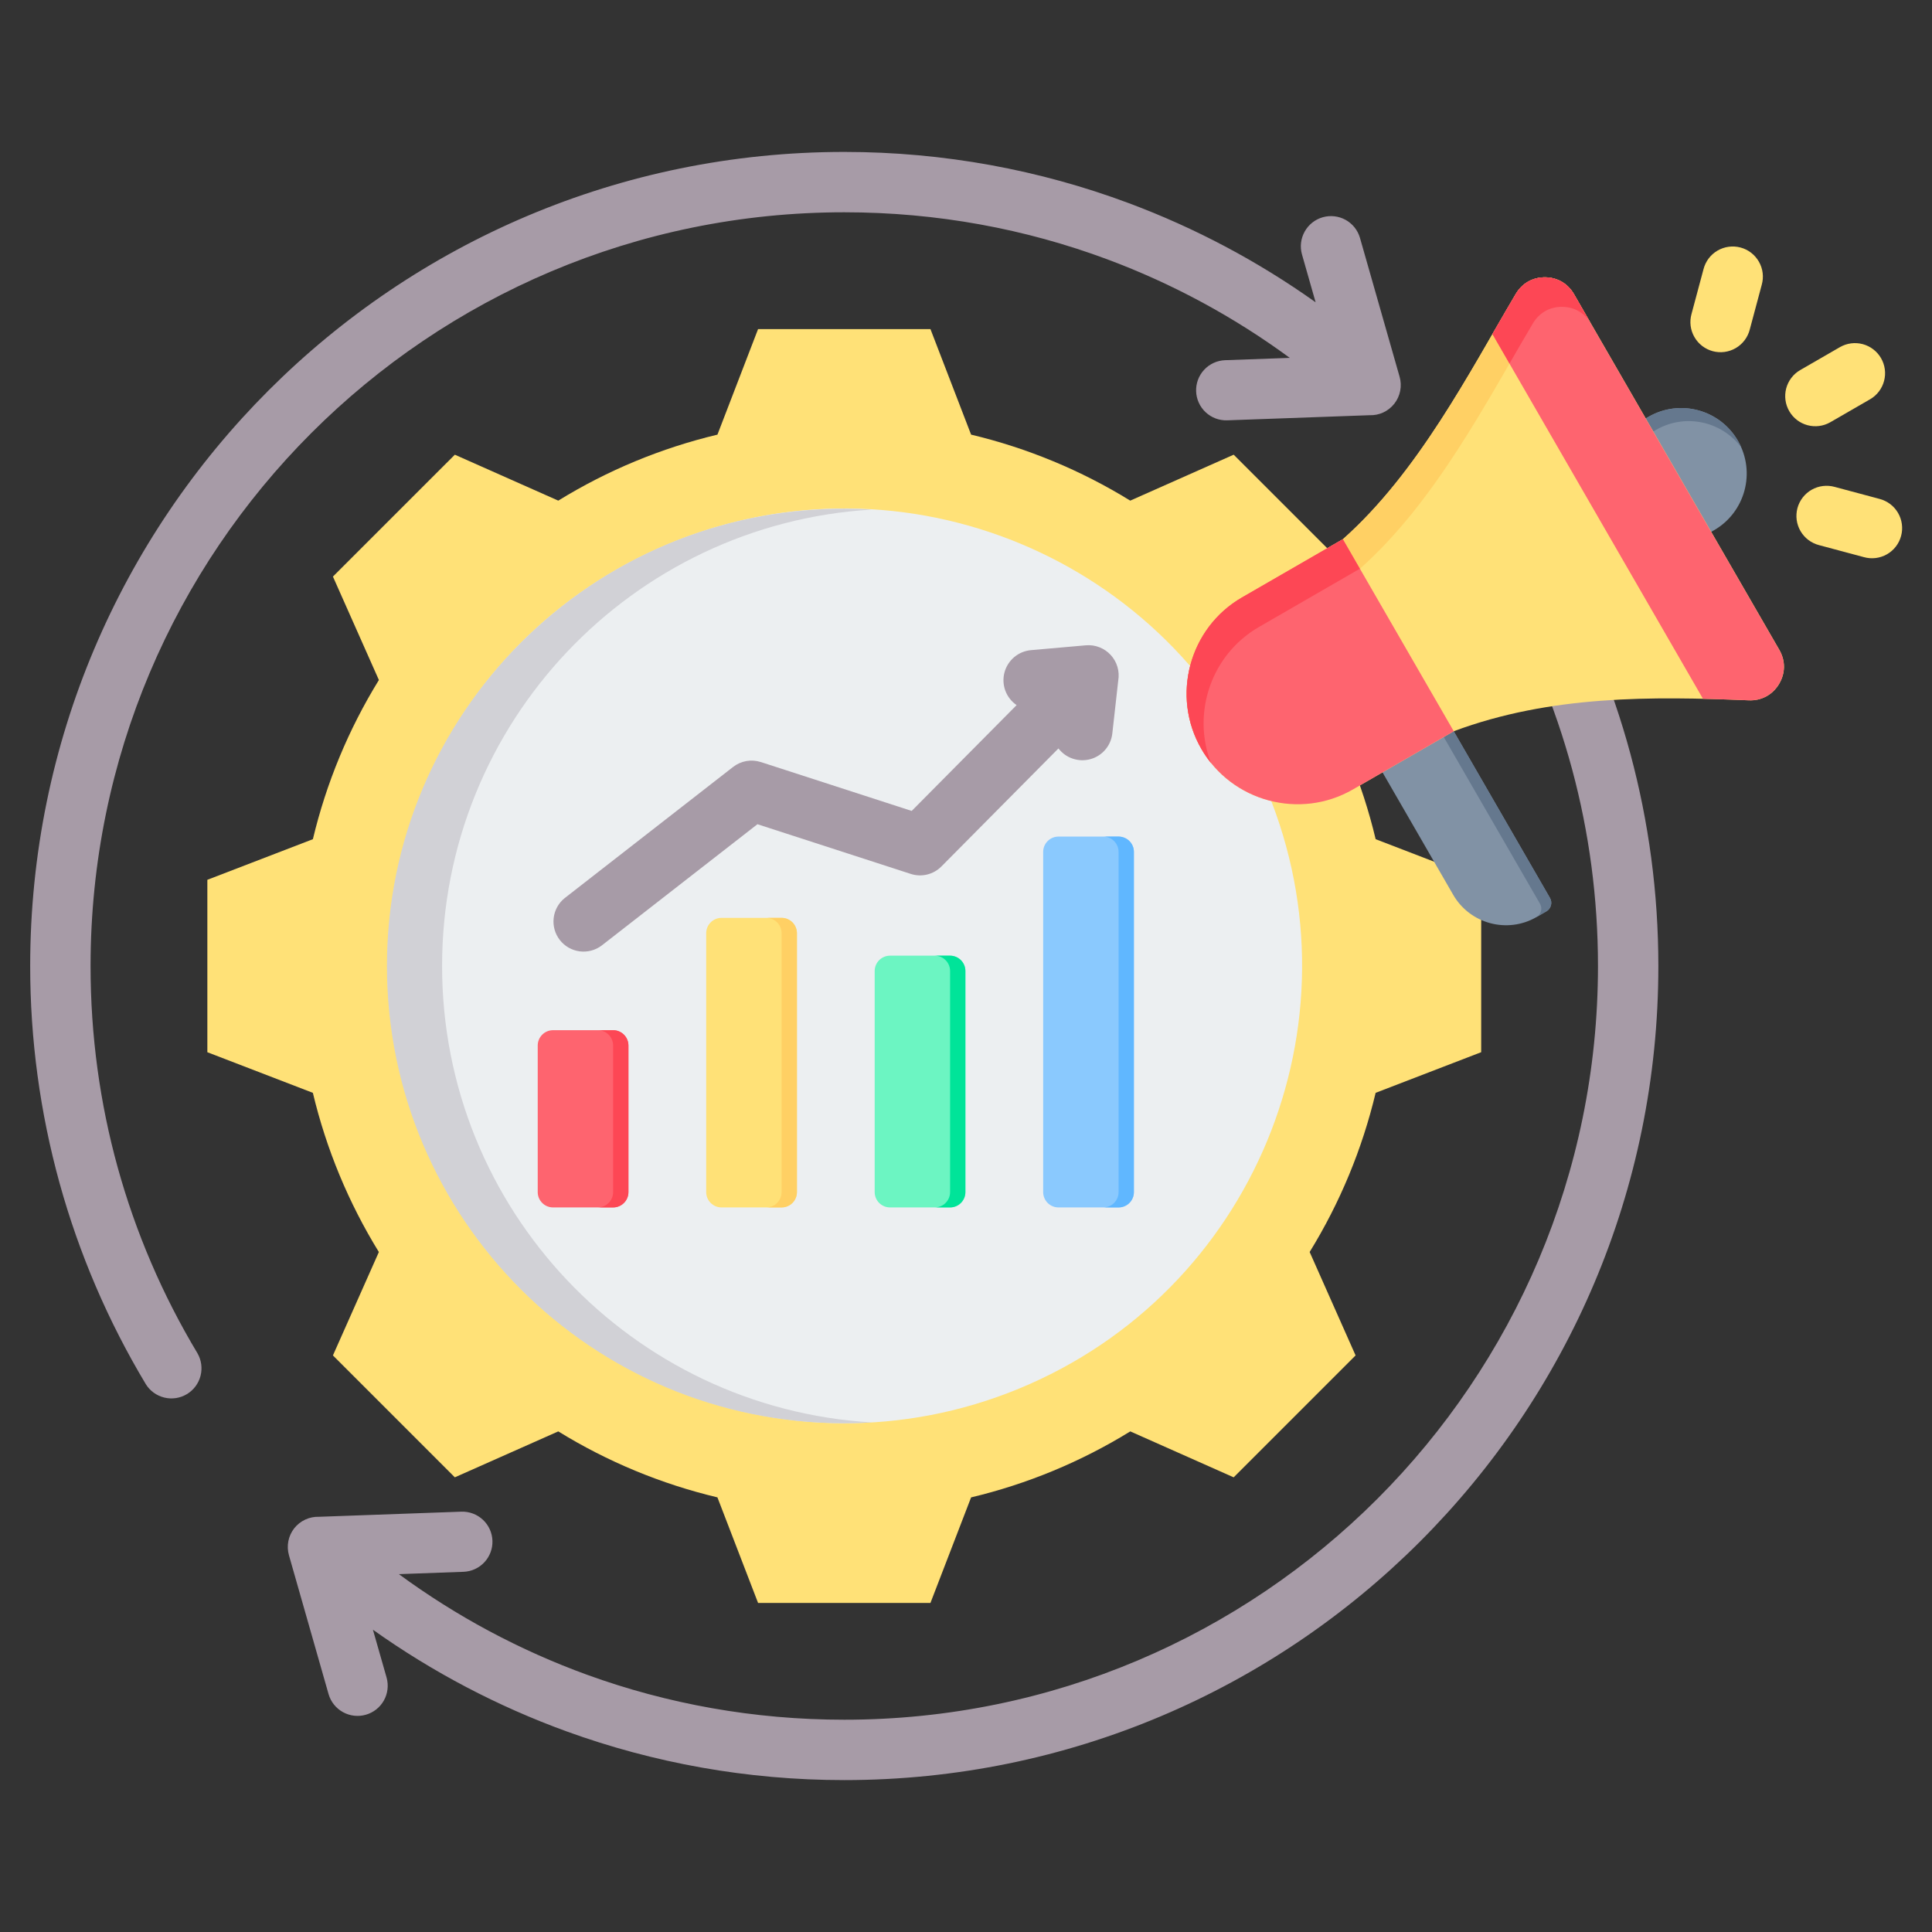 <svg xmlns="http://www.w3.org/2000/svg" width="80" height="80" viewBox="0 0 80 80" fill="none"><rect x="0" y="0" width="80" height="80" fill="#333333" stroke="none"/><path fill-rule="evenodd" clip-rule="evenodd" d="M40.211 17.997C42.539 18.552 44.764 19.474 46.801 20.73L51.084 18.828L56.132 23.875L54.23 28.157C55.486 30.195 56.409 32.42 56.963 34.749L61.333 36.431V43.569L56.962 45.252C56.407 47.58 55.485 49.805 54.23 51.842L56.132 56.125L51.084 61.173L46.803 59.271C44.765 60.527 42.539 61.45 40.211 62.004L38.528 66.374H31.39L29.707 62.003C27.379 61.449 25.154 60.526 23.117 59.271L18.834 61.173L13.786 56.125L15.688 51.844C14.432 49.806 13.51 47.58 12.955 45.252L8.586 43.57V36.431L12.956 34.749C13.511 32.421 14.433 30.196 15.689 28.158L13.786 23.875L18.834 18.828L23.117 20.73C25.155 19.474 27.38 18.552 29.708 17.997L31.39 13.627H38.528L40.211 17.997Z" fill="#FFE177"></path><path d="M42.218 57.49C51.881 53.491 56.472 42.417 52.474 32.754C48.475 23.091 37.401 18.499 27.738 22.498C18.075 26.496 13.484 37.571 17.482 47.234C21.481 56.896 32.555 61.488 42.218 57.49Z" fill="#ECEFF1"></path><path fill-rule="evenodd" clip-rule="evenodd" d="M34.958 21.065C24.5 21.065 16.023 29.542 16.023 40C16.023 50.458 24.5 58.935 34.958 58.935C35.342 58.935 35.722 58.922 36.099 58.9C26.173 58.309 18.306 50.075 18.306 40C18.306 29.925 26.173 21.691 36.099 21.101C35.719 21.078 35.339 21.066 34.958 21.065Z" fill="#D1D1D6"></path><path fill-rule="evenodd" clip-rule="evenodd" d="M53.407 14.819C51.092 13.118 48.553 11.746 45.861 10.742C42.476 9.48 38.804 8.79 34.96 8.79C26.341 8.79 18.539 12.284 12.891 17.931C7.243 23.579 3.75 31.382 3.75 40C3.75 42.894 4.14 45.686 4.87 48.328C5.618 51.035 6.731 53.628 8.177 56.036C8.34 56.32 8.386 56.656 8.303 56.973C8.221 57.289 8.018 57.561 7.737 57.729C7.456 57.897 7.121 57.948 6.803 57.87C6.485 57.793 6.21 57.594 6.038 57.316C4.477 54.715 3.276 51.915 2.467 48.992C1.658 46.063 1.249 43.038 1.25 40C1.25 30.692 5.023 22.264 11.123 16.164C17.224 10.064 25.651 6.291 34.96 6.291C39.091 6.291 43.058 7.039 46.73 8.408C49.481 9.434 52.085 10.815 54.477 12.517L53.91 10.528C53.822 10.211 53.864 9.872 54.026 9.585C54.187 9.298 54.455 9.086 54.772 8.996C55.089 8.906 55.428 8.945 55.717 9.103C56.005 9.262 56.219 9.529 56.312 9.845L57.955 15.603C58.009 15.793 58.017 15.992 57.979 16.185C57.941 16.379 57.858 16.56 57.737 16.715C57.615 16.87 57.459 16.994 57.281 17.078C57.102 17.161 56.906 17.2 56.709 17.193L50.813 17.405C50.484 17.416 50.163 17.295 49.923 17.07C49.682 16.845 49.54 16.533 49.529 16.204C49.517 15.874 49.636 15.553 49.861 15.312C50.085 15.07 50.396 14.928 50.725 14.915L53.407 14.819ZM16.01 69.472L15.442 67.483C17.914 69.242 20.612 70.658 23.463 71.694C27.058 72.998 30.93 73.71 34.96 73.71C44.268 73.71 52.696 69.937 58.796 63.837C64.896 57.736 68.669 49.309 68.669 40C68.669 36.965 68.267 34.021 67.512 31.217C66.742 28.358 65.596 25.615 64.105 23.057C63.938 22.773 63.665 22.567 63.347 22.484C63.029 22.4 62.69 22.446 62.405 22.611C62.121 22.776 61.913 23.047 61.827 23.365C61.741 23.682 61.784 24.021 61.947 24.307C63.327 26.675 64.387 29.215 65.1 31.862C65.797 34.453 66.169 37.181 66.169 40C66.169 48.618 62.676 56.421 57.028 62.069C51.381 67.716 43.578 71.21 34.96 71.21C31.214 71.21 27.629 70.553 24.313 69.35C21.529 68.339 18.904 66.935 16.517 65.182L19.194 65.085C19.523 65.073 19.834 64.93 20.059 64.688C20.283 64.447 20.403 64.126 20.391 63.797C20.379 63.467 20.238 63.156 19.997 62.931C19.756 62.705 19.436 62.585 19.106 62.595L13.21 62.807C13.013 62.8 12.818 62.84 12.639 62.923C12.46 63.006 12.304 63.13 12.182 63.285C12.061 63.44 11.978 63.621 11.94 63.815C11.902 64.008 11.911 64.208 11.964 64.397L13.607 70.156C13.7 70.472 13.914 70.738 14.203 70.897C14.491 71.056 14.831 71.094 15.147 71.004C15.464 70.914 15.732 70.703 15.894 70.416C16.055 70.129 16.097 69.79 16.01 69.472Z" fill="#A79BA7"></path><path fill-rule="evenodd" clip-rule="evenodd" d="M42.096 29.197C41.883 29.052 41.721 28.844 41.63 28.603C41.54 28.361 41.527 28.098 41.592 27.848C41.658 27.599 41.799 27.376 41.996 27.21C42.193 27.044 42.437 26.943 42.694 26.921L44.965 26.721C45.155 26.705 45.347 26.732 45.525 26.802C45.703 26.871 45.863 26.98 45.992 27.121C46.122 27.262 46.217 27.431 46.271 27.614C46.325 27.797 46.336 27.991 46.304 28.179L46.059 30.369C46.032 30.616 45.931 30.85 45.77 31.04C45.608 31.23 45.394 31.367 45.154 31.434C44.914 31.501 44.66 31.494 44.423 31.415C44.187 31.337 43.98 31.189 43.828 30.991L38.98 35.88C38.818 36.043 38.614 36.158 38.391 36.212C38.168 36.267 37.934 36.258 37.716 36.188L31.364 34.129L24.912 39.154C24.651 39.35 24.324 39.435 24 39.393C23.677 39.35 23.383 39.182 23.182 38.925C22.981 38.667 22.889 38.342 22.926 38.017C22.963 37.693 23.125 37.396 23.379 37.191L30.354 31.759C30.514 31.634 30.703 31.55 30.902 31.514C31.102 31.479 31.308 31.492 31.501 31.555L31.502 31.554L37.751 33.579L42.096 29.197Z" fill="#A79BA7"></path><path fill-rule="evenodd" clip-rule="evenodd" d="M22.9 42.658H25.388C25.556 42.658 25.717 42.725 25.836 42.844C25.955 42.963 26.022 43.124 26.022 43.292V49.363C26.022 49.531 25.955 49.692 25.836 49.811C25.717 49.93 25.556 49.997 25.388 49.997H22.9C22.732 49.997 22.57 49.93 22.452 49.811C22.333 49.692 22.266 49.531 22.266 49.363V43.292C22.266 43.124 22.333 42.963 22.452 42.844C22.57 42.725 22.732 42.658 22.9 42.658Z" fill="#FE646F"></path><path fill-rule="evenodd" clip-rule="evenodd" d="M24.754 42.658H25.388C25.556 42.658 25.717 42.725 25.836 42.844C25.955 42.963 26.022 43.124 26.022 43.292V49.363C26.022 49.531 25.955 49.692 25.836 49.811C25.717 49.93 25.556 49.997 25.388 49.997H24.754C24.922 49.997 25.083 49.93 25.202 49.811C25.321 49.692 25.388 49.531 25.388 49.363V43.292C25.388 43.124 25.321 42.963 25.202 42.844C25.083 42.725 24.922 42.658 24.754 42.658Z" fill="#FD4755"></path><path fill-rule="evenodd" clip-rule="evenodd" d="M29.876 38.007H32.365C32.533 38.007 32.694 38.074 32.813 38.193C32.932 38.312 32.998 38.473 32.999 38.641V49.363C32.999 49.531 32.932 49.692 32.813 49.811C32.694 49.93 32.533 49.997 32.365 49.997H29.876C29.708 49.997 29.547 49.93 29.428 49.811C29.309 49.692 29.242 49.531 29.242 49.363V38.641C29.242 38.473 29.309 38.312 29.428 38.193C29.547 38.074 29.708 38.007 29.876 38.007Z" fill="#FFE177"></path><path fill-rule="evenodd" clip-rule="evenodd" d="M31.73 38.007H32.365C32.533 38.007 32.694 38.074 32.813 38.193C32.932 38.312 32.998 38.473 32.999 38.641V49.363C32.999 49.531 32.932 49.692 32.813 49.811C32.694 49.93 32.533 49.997 32.365 49.997H31.73C31.899 49.997 32.06 49.93 32.179 49.811C32.297 49.692 32.364 49.531 32.365 49.363V38.641C32.364 38.473 32.297 38.312 32.179 38.193C32.06 38.074 31.899 38.007 31.73 38.007Z" fill="#FFD064"></path><path fill-rule="evenodd" clip-rule="evenodd" d="M36.853 39.572H39.341C39.509 39.573 39.67 39.639 39.789 39.758C39.908 39.877 39.975 40.038 39.975 40.206V49.363C39.975 49.531 39.908 49.692 39.789 49.811C39.67 49.93 39.509 49.997 39.341 49.997H36.853C36.685 49.997 36.524 49.93 36.405 49.811C36.286 49.692 36.219 49.531 36.219 49.363V40.206C36.219 40.038 36.286 39.877 36.405 39.758C36.524 39.639 36.685 39.573 36.853 39.572Z" fill="#6CF5C2"></path><path fill-rule="evenodd" clip-rule="evenodd" d="M38.707 39.572H39.341C39.509 39.573 39.67 39.639 39.789 39.758C39.908 39.877 39.975 40.038 39.975 40.206V49.363C39.975 49.531 39.908 49.692 39.789 49.811C39.67 49.93 39.509 49.997 39.341 49.997H38.707C38.875 49.997 39.036 49.93 39.155 49.811C39.274 49.692 39.341 49.531 39.341 49.363V40.206C39.341 40.038 39.274 39.877 39.155 39.758C39.036 39.639 38.875 39.573 38.707 39.572Z" fill="#00E499"></path><path fill-rule="evenodd" clip-rule="evenodd" d="M43.829 34.641H46.318C46.486 34.642 46.647 34.708 46.766 34.827C46.885 34.946 46.952 35.107 46.952 35.275V49.363C46.952 49.531 46.885 49.692 46.766 49.811C46.647 49.93 46.486 49.997 46.318 49.997H43.829C43.661 49.997 43.5 49.93 43.381 49.811C43.263 49.692 43.196 49.531 43.195 49.363V35.275C43.196 35.107 43.262 34.946 43.381 34.827C43.5 34.708 43.661 34.641 43.829 34.641Z" fill="#8AC9FE"></path><path fill-rule="evenodd" clip-rule="evenodd" d="M45.684 34.641H46.318C46.486 34.642 46.647 34.708 46.766 34.827C46.885 34.946 46.952 35.107 46.952 35.275V49.363C46.952 49.531 46.885 49.692 46.766 49.811C46.647 49.93 46.486 49.997 46.318 49.997H45.684C45.852 49.997 46.013 49.93 46.132 49.811C46.251 49.692 46.317 49.531 46.318 49.363V35.275C46.317 35.107 46.251 34.946 46.132 34.827C46.013 34.708 45.852 34.641 45.684 34.641Z" fill="#60B7FF"></path><path fill-rule="evenodd" clip-rule="evenodd" d="M77.822 20.657C77.982 20.698 78.132 20.77 78.265 20.869C78.397 20.968 78.508 21.093 78.592 21.236C78.675 21.378 78.73 21.536 78.752 21.7C78.774 21.864 78.764 22.03 78.721 22.19C78.678 22.35 78.605 22.499 78.504 22.63C78.403 22.761 78.276 22.871 78.133 22.953C77.989 23.034 77.831 23.087 77.667 23.107C77.503 23.127 77.336 23.114 77.177 23.069L75.328 22.574C75.168 22.533 75.017 22.461 74.885 22.362C74.753 22.263 74.642 22.138 74.558 21.996C74.474 21.853 74.42 21.695 74.397 21.532C74.375 21.368 74.386 21.201 74.428 21.041C74.471 20.882 74.545 20.732 74.646 20.601C74.747 20.47 74.873 20.361 75.017 20.279C75.16 20.197 75.319 20.145 75.483 20.125C75.647 20.105 75.813 20.117 75.973 20.162L77.822 20.657ZM72.455 13.642C72.414 13.802 72.342 13.953 72.243 14.085C72.144 14.217 72.019 14.328 71.877 14.412C71.734 14.496 71.576 14.55 71.412 14.573C71.249 14.595 71.082 14.584 70.922 14.542C70.763 14.499 70.613 14.425 70.482 14.324C70.351 14.223 70.242 14.097 70.16 13.953C70.078 13.81 70.025 13.651 70.005 13.487C69.985 13.323 69.998 13.157 70.043 12.997L70.538 11.149C70.579 10.988 70.651 10.838 70.75 10.705C70.849 10.573 70.974 10.462 71.116 10.378C71.259 10.295 71.417 10.24 71.581 10.218C71.744 10.196 71.911 10.206 72.071 10.249C72.231 10.291 72.38 10.366 72.511 10.466C72.642 10.568 72.751 10.694 72.833 10.837C72.915 10.981 72.968 11.139 72.988 11.303C73.008 11.467 72.995 11.634 72.95 11.793L72.455 13.642ZM75.785 17.486C75.499 17.649 75.161 17.692 74.843 17.606C74.525 17.52 74.254 17.312 74.09 17.027C73.924 16.742 73.879 16.404 73.962 16.085C74.046 15.767 74.252 15.495 74.535 15.328L76.193 14.371C76.479 14.208 76.818 14.165 77.136 14.251C77.453 14.337 77.724 14.545 77.889 14.829C78.054 15.114 78.1 15.453 78.016 15.771C77.933 16.089 77.727 16.362 77.443 16.529L75.785 17.486Z" fill="#FFE177"></path><path fill-rule="evenodd" clip-rule="evenodd" d="M64.182 37.183L59.664 29.358L56.715 31.061L60.174 37.052C60.868 38.256 62.416 38.67 63.62 37.976L64.033 37.737C64.126 37.683 64.194 37.594 64.222 37.49C64.25 37.387 64.235 37.276 64.182 37.183Z" fill="#8192A5"></path><path fill-rule="evenodd" clip-rule="evenodd" d="M64.182 37.183L59.664 29.358L56.715 31.061L59.251 29.597L63.768 37.422C63.822 37.515 63.836 37.625 63.808 37.729C63.781 37.833 63.713 37.922 63.62 37.976L64.033 37.737C64.126 37.683 64.194 37.594 64.222 37.49C64.25 37.387 64.235 37.276 64.182 37.183Z" fill="#65788E"></path><path fill-rule="evenodd" clip-rule="evenodd" d="M71.964 18.253C71.215 16.955 69.556 16.511 68.259 17.26C68.128 17.336 67.997 17.412 67.867 17.49L70.576 22.182C70.615 22.162 70.933 21.98 70.971 21.958C72.269 21.209 72.713 19.55 71.964 18.253Z" fill="#8192A5"></path><path fill-rule="evenodd" clip-rule="evenodd" d="M71.964 18.253C71.215 16.955 69.556 16.511 68.259 17.26C68.128 17.336 67.997 17.412 67.867 17.49L68.18 18.031C68.217 18.007 68.533 17.823 68.571 17.801C69.777 17.105 71.295 17.44 72.105 18.532C72.063 18.436 72.016 18.343 71.964 18.253Z" fill="#65788E"></path><path fill-rule="evenodd" clip-rule="evenodd" d="M60.196 30.279L56.019 32.691C53.832 33.953 51.011 33.197 49.748 31.011C48.486 28.824 49.242 26.002 51.428 24.74L55.606 22.328C58.734 19.549 60.84 15.422 62.769 12.167C63.029 11.729 63.467 11.481 63.976 11.483C64.485 11.486 64.921 11.739 65.175 12.18L73.679 26.91C73.94 27.361 73.935 27.881 73.665 28.328C73.395 28.774 72.936 29.021 72.415 28.999C68.414 28.834 64.215 28.78 60.196 30.279Z" fill="#FFE177"></path><path fill-rule="evenodd" clip-rule="evenodd" d="M50.148 31.594C50 31.41 49.866 31.215 49.748 31.011C48.486 28.824 49.242 26.002 51.428 24.74L55.606 22.328C58.734 19.549 60.84 15.422 62.769 12.167C63.029 11.729 63.467 11.481 63.976 11.483C64.485 11.486 64.921 11.739 65.175 12.18L73.679 26.91L73.681 26.912L65.881 13.402C65.626 12.961 65.191 12.708 64.682 12.705C64.172 12.703 63.734 12.951 63.475 13.389C61.545 16.644 59.439 20.771 56.311 23.55L52.134 25.962C50.155 27.104 49.348 29.524 50.148 31.594Z" fill="#FFD064"></path><path fill-rule="evenodd" clip-rule="evenodd" d="M68.144 17.329L65.172 12.18C64.917 11.739 64.481 11.486 63.972 11.483C63.463 11.481 63.025 11.729 62.765 12.167C62.448 12.701 62.127 13.259 61.797 13.831L70.517 28.936C71.153 28.951 71.784 28.973 72.411 28.999C72.933 29.021 73.391 28.774 73.661 28.328C73.931 27.881 73.937 27.361 73.676 26.91L70.853 22.021L68.144 17.329Z" fill="#FE646F"></path><path fill-rule="evenodd" clip-rule="evenodd" d="M65.88 13.401L65.175 12.18C64.921 11.739 64.485 11.486 63.976 11.483C63.467 11.48 63.029 11.729 62.769 12.167C62.452 12.701 62.131 13.259 61.801 13.831L62.506 15.053C62.836 14.481 63.158 13.923 63.475 13.389C63.734 12.951 64.173 12.702 64.682 12.705C65.191 12.708 65.626 12.961 65.88 13.401Z" fill="#FD4755"></path><path fill-rule="evenodd" clip-rule="evenodd" d="M59.665 29.358L55.606 22.328L51.428 24.74C49.242 26.002 48.486 28.824 49.748 31.011C51.011 33.197 53.832 33.953 56.019 32.691L57.247 31.982L60.196 30.279L59.665 29.358Z" fill="#FE646F"></path><path fill-rule="evenodd" clip-rule="evenodd" d="M56.307 23.55L55.602 22.329L51.425 24.74C49.238 26.003 48.482 28.825 49.744 31.011C49.862 31.215 49.996 31.411 50.144 31.595C49.344 29.525 50.151 27.105 52.13 25.962L56.307 23.55Z" fill="#FD4755"></path></svg>